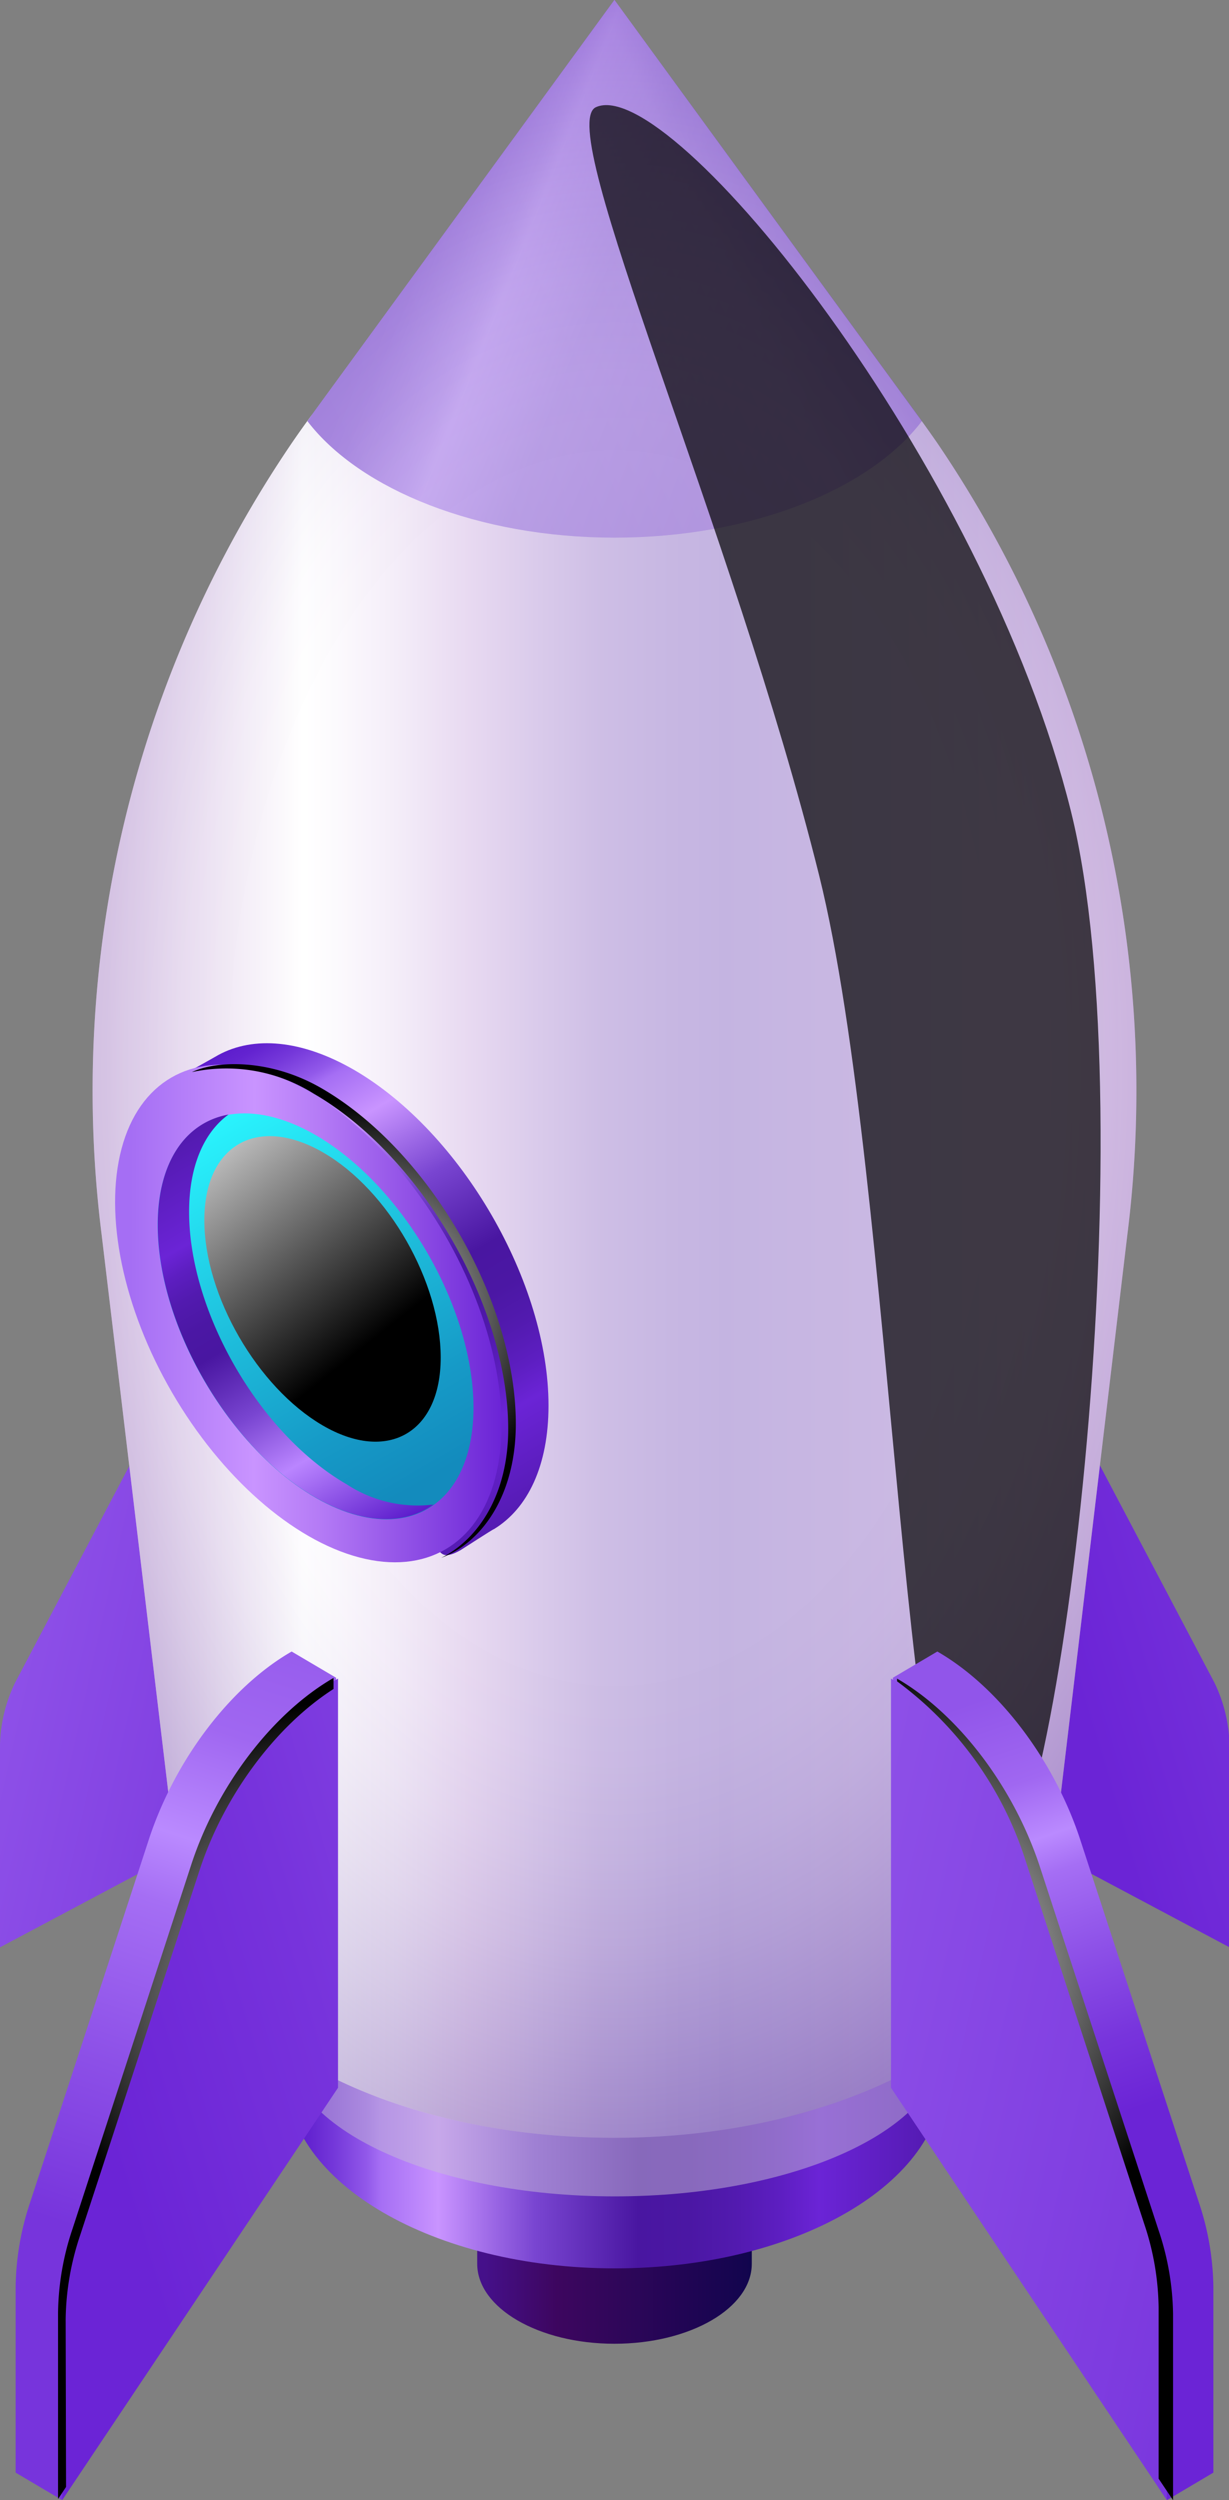 <?xml version="1.0" encoding="UTF-8"?> <svg xmlns="http://www.w3.org/2000/svg" xmlns:xlink="http://www.w3.org/1999/xlink" viewBox="0 0 93.59 190.33"><rect x="0" y="0" width="93.59" height="190.33" fill="#808080" stroke="none"/><defs><style>.cls-1{isolation:isolate;}.cls-2{fill:url(#New_Gradient_Swatch_copy_13);}.cls-3{fill:url(#New_Gradient_Swatch_copy_13-2);}.cls-4{fill:url(#linear-gradient);}.cls-5{fill:url(#linear-gradient-2);}.cls-6{fill:#c7bcd6;}.cls-10,.cls-6{opacity:0.5;mix-blend-mode:multiply;}.cls-7{fill:url(#linear-gradient-3);}.cls-8{fill:url(#linear-gradient-4);}.cls-9{opacity:0.3;fill:url(#linear-gradient-5);}.cls-10{fill:url(#radial-gradient);}.cls-11{opacity:0.7;fill:url(#radial-gradient-2);}.cls-11,.cls-17,.cls-20,.cls-23{mix-blend-mode:color-dodge;}.cls-12{fill:url(#linear-gradient-6);}.cls-13{fill:url(#linear-gradient-7);}.cls-14{fill:url(#New_Gradient_Swatch_copy_7);}.cls-15{mix-blend-mode:screen;fill:url(#White_Black_1);}.cls-16{fill:url(#linear-gradient-8);}.cls-17{fill:url(#Radial_Gradient_1);}.cls-18{fill:url(#linear-gradient-9);}.cls-19{fill:url(#New_Gradient_Swatch_copy_13-3);}.cls-20{fill:url(#Radial_Gradient_1-2);}.cls-21{fill:url(#linear-gradient-10);}.cls-22{fill:url(#New_Gradient_Swatch_copy_13-4);}.cls-23{fill:url(#Radial_Gradient_1-3);}</style><linearGradient id="New_Gradient_Swatch_copy_13" x1="79.39" y1="129.02" x2="139.31" y2="111.08" gradientUnits="userSpaceOnUse"><stop offset="0.04" stop-color="#6b24d6"></stop><stop offset="0.29" stop-color="#7733dc"></stop><stop offset="0.79" stop-color="#975ced"></stop><stop offset="1" stop-color="#a56ef4"></stop></linearGradient><linearGradient id="New_Gradient_Swatch_copy_13-2" x1="-89.79" y1="136.11" x2="-18.01" y2="120.02" gradientTransform="matrix(-1, 0, 0, 1, -42.36, 0)" xlink:href="#New_Gradient_Swatch_copy_13"></linearGradient><linearGradient id="linear-gradient" x1="36.44" y1="173.82" x2="57.02" y2="173.82" gradientUnits="userSpaceOnUse"><stop offset="0.02" stop-color="#45108a"></stop><stop offset="0.29" stop-color="#3d065f"></stop><stop offset="1" stop-color="#12054e"></stop><stop offset="1" stop-color="#10054d"></stop></linearGradient><linearGradient id="linear-gradient-2" x1="22.06" y1="157.89" x2="71.22" y2="157.89" gradientUnits="userSpaceOnUse"><stop offset="0" stop-color="#5c1ccc"></stop><stop offset="0.03" stop-color="#6323d0"></stop><stop offset="0.07" stop-color="#7538da"></stop><stop offset="0.12" stop-color="#9259ea"></stop><stop offset="0.14" stop-color="#a56ef4"></stop><stop offset="0.23" stop-color="#c994ff"></stop><stop offset="0.28" stop-color="#ae7af0"></stop><stop offset="0.38" stop-color="#7945d1"></stop><stop offset="0.54" stop-color="#4916a1"></stop><stop offset="0.62" stop-color="#4b17a4"></stop><stop offset="0.69" stop-color="#521aaf"></stop><stop offset="0.76" stop-color="#5d1ec1"></stop><stop offset="0.82" stop-color="#6b24d6"></stop><stop offset="0.94" stop-color="#5b1dbd"></stop><stop offset="1" stop-color="#531ab0"></stop></linearGradient><linearGradient id="linear-gradient-3" x1="7.47" y1="81.36" x2="85.62" y2="81.36" gradientUnits="userSpaceOnUse"><stop offset="0.01" stop-color="#c1a1d5"></stop><stop offset="0.04" stop-color="#c8abda"></stop><stop offset="0.1" stop-color="#dac6e6"></stop><stop offset="0.18" stop-color="#f7f2f9"></stop><stop offset="0.2" stop-color="#fff"></stop><stop offset="0.23" stop-color="#f9f5fb"></stop><stop offset="0.29" stop-color="#e9dbf2"></stop><stop offset="0.36" stop-color="#d1b4e3"></stop><stop offset="0.43" stop-color="#b395d6"></stop><stop offset="0.49" stop-color="#9c7dcb"></stop><stop offset="0.56" stop-color="#8e6ec5"></stop><stop offset="0.61" stop-color="#8969c3"></stop><stop offset="0.76" stop-color="#9471c6"></stop><stop offset="1" stop-color="#b086cc"></stop></linearGradient><linearGradient id="linear-gradient-4" x1="31.82" y1="16.02" x2="73.01" y2="32.71" gradientUnits="userSpaceOnUse"><stop offset="0" stop-color="#5c1ccc"></stop><stop offset="0.04" stop-color="#6323d0"></stop><stop offset="0.09" stop-color="#7538da"></stop><stop offset="0.16" stop-color="#9259ea"></stop><stop offset="0.19" stop-color="#a56ef4"></stop><stop offset="0.34" stop-color="#7945d1"></stop><stop offset="0.44" stop-color="#6d37c7"></stop><stop offset="0.6" stop-color="#5e27ba"></stop><stop offset="0.77" stop-color="#561db2"></stop><stop offset="1" stop-color="#531ab0"></stop></linearGradient><linearGradient id="linear-gradient-5" x1="64.88" y1="13.89" x2="11.68" y2="39.94" xlink:href="#linear-gradient-4"></linearGradient><radialGradient id="radial-gradient" cx="46.79" cy="-2972.75" r="55.45" gradientTransform="translate(0 4837.76) scale(1 1.6)" gradientUnits="userSpaceOnUse"><stop offset="0.53" stop-color="#fff"></stop><stop offset="0.6" stop-color="#fbfafd"></stop><stop offset="0.68" stop-color="#efecf6"></stop><stop offset="0.76" stop-color="#dcd5ea"></stop><stop offset="0.85" stop-color="#c0b4da"></stop><stop offset="0.95" stop-color="#9e8bc5"></stop><stop offset="1" stop-color="#8770b8"></stop></radialGradient><radialGradient id="radial-gradient-2" cx="19821.76" cy="10259.43" r="66.31" gradientTransform="matrix(-0.22, 0.06, -0.24, -0.97, 6932.62, 8937.72)" gradientUnits="userSpaceOnUse"><stop offset="0" stop-color="#972a74"></stop><stop offset="0.02" stop-color="#8c276c"></stop><stop offset="0.11" stop-color="#671d4f"></stop><stop offset="0.21" stop-color="#471437"></stop><stop offset="0.32" stop-color="#2d0d23"></stop><stop offset="0.43" stop-color="#190713"></stop><stop offset="0.57" stop-color="#0b0308"></stop><stop offset="0.73" stop-color="#020102"></stop><stop offset="1"></stop></radialGradient><linearGradient id="linear-gradient-6" x1="17.9" y1="79.28" x2="39.14" y2="116.08" xlink:href="#linear-gradient-2"></linearGradient><linearGradient id="linear-gradient-7" x1="9.22" y1="100.21" x2="38.85" y2="100.21" gradientTransform="translate(53.86 1.57) rotate(30.31)" gradientUnits="userSpaceOnUse"><stop offset="0.04" stop-color="#a56ef4"></stop><stop offset="0.36" stop-color="#c994ff"></stop><stop offset="0.54" stop-color="#b379f5"></stop><stop offset="0.91" stop-color="#7935dc"></stop><stop offset="1" stop-color="#6b24d6"></stop></linearGradient><linearGradient id="New_Gradient_Swatch_copy_7" x1="32.23" y1="114.4" x2="15.38" y2="85.23" gradientTransform="translate(53.86 1.57) rotate(30.31)" gradientUnits="userSpaceOnUse"><stop offset="0.04" stop-color="#138bbd"></stop><stop offset="0.23" stop-color="#169ac7"></stop><stop offset="0.59" stop-color="#1fc3df"></stop><stop offset="1" stop-color="#2af6ff"></stop></linearGradient><linearGradient id="White_Black_1" x1="12.38" y1="82.9" x2="27.91" y2="102.39" gradientUnits="userSpaceOnUse"><stop offset="0" stop-color="#fff"></stop><stop offset="1"></stop></linearGradient><linearGradient id="linear-gradient-8" x1="29.04" y1="116.75" x2="12.29" y2="87.73" gradientUnits="userSpaceOnUse"><stop offset="0" stop-color="#5c1ccc"></stop><stop offset="0.23" stop-color="#ba85ff"></stop><stop offset="0.38" stop-color="#7945d1"></stop><stop offset="0.54" stop-color="#4916a1"></stop><stop offset="0.61" stop-color="#4b17a4"></stop><stop offset="0.68" stop-color="#521aaf"></stop><stop offset="0.74" stop-color="#5d1ec1"></stop><stop offset="0.79" stop-color="#6b24d6"></stop><stop offset="0.93" stop-color="#5b1dbd"></stop><stop offset="1" stop-color="#531ab0"></stop></linearGradient><radialGradient id="Radial_Gradient_1" cx="26.95" cy="99.8" r="15.9" xlink:href="#White_Black_1"></radialGradient><linearGradient id="linear-gradient-9" x1="5.38" y1="183.3" x2="25.76" y2="120.91" gradientUnits="userSpaceOnUse"><stop offset="0.2" stop-color="#7734dc"></stop><stop offset="0.39" stop-color="#8c4fe7"></stop><stop offset="0.59" stop-color="#a56ef4"></stop><stop offset="0.67" stop-color="#ba8aff"></stop><stop offset="0.8" stop-color="#a067f1"></stop><stop offset="1" stop-color="#9155ea"></stop></linearGradient><linearGradient id="New_Gradient_Swatch_copy_13-3" x1="4.88" y1="162.17" x2="74.87" y2="141.22" xlink:href="#New_Gradient_Swatch_copy_13"></linearGradient><radialGradient id="Radial_Gradient_1-2" cx="-490.92" cy="-465.54" r="26.22" gradientTransform="translate(464.39 567.06) scale(0.89)" xlink:href="#White_Black_1"></radialGradient><linearGradient id="linear-gradient-10" x1="81.93" y1="163.56" x2="70.81" y2="130.67" gradientUnits="userSpaceOnUse"><stop offset="0.04" stop-color="#6b24d6"></stop><stop offset="0.19" stop-color="#7733dc"></stop><stop offset="0.2" stop-color="#7734dc"></stop><stop offset="0.39" stop-color="#8c4fe7"></stop><stop offset="0.59" stop-color="#a56ef4"></stop><stop offset="0.67" stop-color="#ba8aff"></stop><stop offset="0.8" stop-color="#a067f1"></stop><stop offset="1" stop-color="#9155ea"></stop></linearGradient><linearGradient id="New_Gradient_Swatch_copy_13-4" x1="-73.55" y1="171.05" x2="35.69" y2="146.56" gradientTransform="matrix(-1, 0, 0, 1, 58.24, 0)" xlink:href="#New_Gradient_Swatch_copy_13"></linearGradient><radialGradient id="Radial_Gradient_1-3" cx="68.16" cy="149.96" r="23.32" xlink:href="#White_Black_1"></radialGradient></defs><g class="cls-1"><g id="Слой_2" data-name="Слой 2"><g id="Layer_1" data-name="Layer 1"><path class="cls-2" d="M71.63,136.55l22,11.7V133.44a11.48,11.48,0,0,0-1.15-5.34l-9.49-18c-2-3.88-6.46-4.57-11.32-1.77h0Z"></path><path class="cls-3" d="M22,136.55,0,148.25V133.44a11.48,11.48,0,0,1,1.15-5.34l9.49-18c2-3.88,6.46-4.57,11.32-1.77h0Z"></path><path class="cls-4" d="M57.25,169.26H36.34v3h0v.08c0,3.37,4.68,6.09,10.45,6.09s10.46-2.72,10.46-6.09v-.08h0Z"></path><path class="cls-5" d="M71.77,143.1H21.82v14.84h0c0,.07,0,.14,0,.2,0,8,11.18,14.55,25,14.55s25-6.51,25-14.55c0-.06,0-.13,0-.2h0Z"></path><path class="cls-6" d="M71.77,143.62H21.82v11.84h0s0,.1,0,.16c0,6.4,11.18,11.59,25,11.59s25-5.19,25-11.59c0-.06,0-.11,0-.16h0Z"></path><path class="cls-7" d="M85.85,94A87.75,87.75,0,0,0,71.37,33.72q-.77-1.11-1.56-2.19L46.79,0l-23,31.53q-.8,1.08-1.56,2.19A87.7,87.7,0,0,0,7.74,94l5.88,49.17h0c0,.09,0,.17,0,.26,0,10.67,14.85,19.32,33.17,19.32S80,154.07,80,143.4c0-.09,0-.17,0-.26h0Z"></path><path class="cls-8" d="M69.81,31.53,46.79,0l-23,31.53c-.13.18-.25.36-.38.53,4,5.22,13,8.87,23.39,8.87s19.42-3.65,23.4-8.87C70.06,31.89,69.94,31.71,69.81,31.53Z"></path><path class="cls-9" d="M69.81,31.53,46.79,0l-23,31.53c-.13.18-.25.36-.38.53,4,5.22,13,8.87,23.39,8.87s19.42-3.65,23.4-8.87C70.06,31.89,69.94,31.71,69.81,31.53Z"></path><path class="cls-10" d="M85.85,94A87.75,87.75,0,0,0,71.37,33.72q-.77-1.11-1.56-2.19L46.79,0l-23,31.53q-.8,1.08-1.56,2.19A87.7,87.7,0,0,0,7.74,94l5.88,49.17h0c0,.09,0,.17,0,.26,0,10.67,14.85,19.32,33.17,19.32S80,154.07,80,143.4c0-.09,0-.17,0-.26h0Z"></path><path class="cls-11" d="M62.38,66.65c-6.59-26.5-20.26-57-17-58.49C51.08,5.57,75,35.29,81.56,61.79c5.8,23.33-.74,81.41-6.78,82.91S68.19,90,62.38,66.65Z"></path><path class="cls-12" d="M41.77,107c0,4.59-1.58,7.84-4.15,9.41-.08,0-2.48,1.57-2.56,1.61-2.67,1.5-1-1.9-5-4.25-8.19-4.72-14.82-16.16-14.82-25.54,0-4.65-4.29-4.68-1.66-6.23.07,0,3-1.65,3.06-1.69,2.67-1.44,6.31-1.18,10.34,1.15C35.14,86.21,41.77,97.65,41.77,107Z"></path><ellipse class="cls-13" cx="24.03" cy="100.21" rx="12.06" ry="20.88" transform="matrix(0.86, -0.5, 0.5, 0.86, -47.29, 25.83)"></ellipse><ellipse class="cls-14" cx="24.03" cy="100.21" rx="9.79" ry="16.96" transform="translate(-47.29 25.83) rotate(-30.31)"></ellipse><path class="cls-15" d="M33.56,103.35c0,5.74-4.05,8.05-9,5.16s-9-9.87-9-15.61,4.05-8.05,9.05-5.16S33.56,97.62,33.56,103.35Z"></path><path class="cls-16" d="M26.4,113c-6.64-3.83-12-13.12-12-20.74,0-3.52,1.15-6.06,3-7.41-3.25.59-5.39,3.59-5.39,8.4,0,7.62,5.38,16.91,12,20.74,3.59,2.07,6.8,2.13,9,.55A9.86,9.86,0,0,1,26.4,113Z"></path><path class="cls-17" d="M24.47,82.84c-3.92-2.26-8-2.11-9.86-1.22a12.51,12.51,0,0,1,9.28,1.64C32.07,88,38.7,99.42,38.7,108.81c0,4.89-2.22,8.35-5.1,9.79,3-1.12,5.68-4.63,5.68-10.21C39.28,99,32.65,87.56,24.47,82.84Z"></path><path class="cls-18" d="M22.21,156.86,4.72,190.33l-3.53-2.09V174.07a21,21,0,0,1,1.1-6.39l9.08-27.75c2-6,6.18-11.52,10.84-14.2h0l3.39,2Z"></path><path class="cls-19" d="M25.74,158.94l-21,31.39V176.16a20.72,20.72,0,0,1,1.11-6.39L14.91,142c1.95-6,6.18-11.52,10.83-14.21h0Z"></path><path class="cls-20" d="M5,176.54a20.82,20.82,0,0,1,1.11-6.39l9.08-27.75c1.86-5.71,5.81-11,10.21-13.82v-.84h0c-4.65,2.68-8.88,8.23-10.83,14.2L5.52,169.69a20.69,20.69,0,0,0-1.1,6.39v14.17l.61-.92Z"></path><path class="cls-21" d="M71.38,156.86l17.49,33.47,3.53-2.09V174.07a21,21,0,0,0-1.1-6.39l-9.08-27.75c-2-6-6.18-11.52-10.84-14.2h0l-3.39,2Z"></path><path class="cls-22" d="M67.85,158.94l21,31.39V176.16a20.72,20.72,0,0,0-1.11-6.39L78.68,142c-2-6-6.18-11.52-10.83-14.21h0Z"></path><path class="cls-23" d="M88.22,169.77,79.15,142c-2-6-6.19-11.52-10.84-14.21h0V128a27.16,27.16,0,0,1,9.74,13.5l9.07,27.76a20.72,20.72,0,0,1,1.11,6.39v13.05l1.1,1.64V176.16A20.72,20.72,0,0,0,88.22,169.77Z"></path></g></g></g></svg> 
